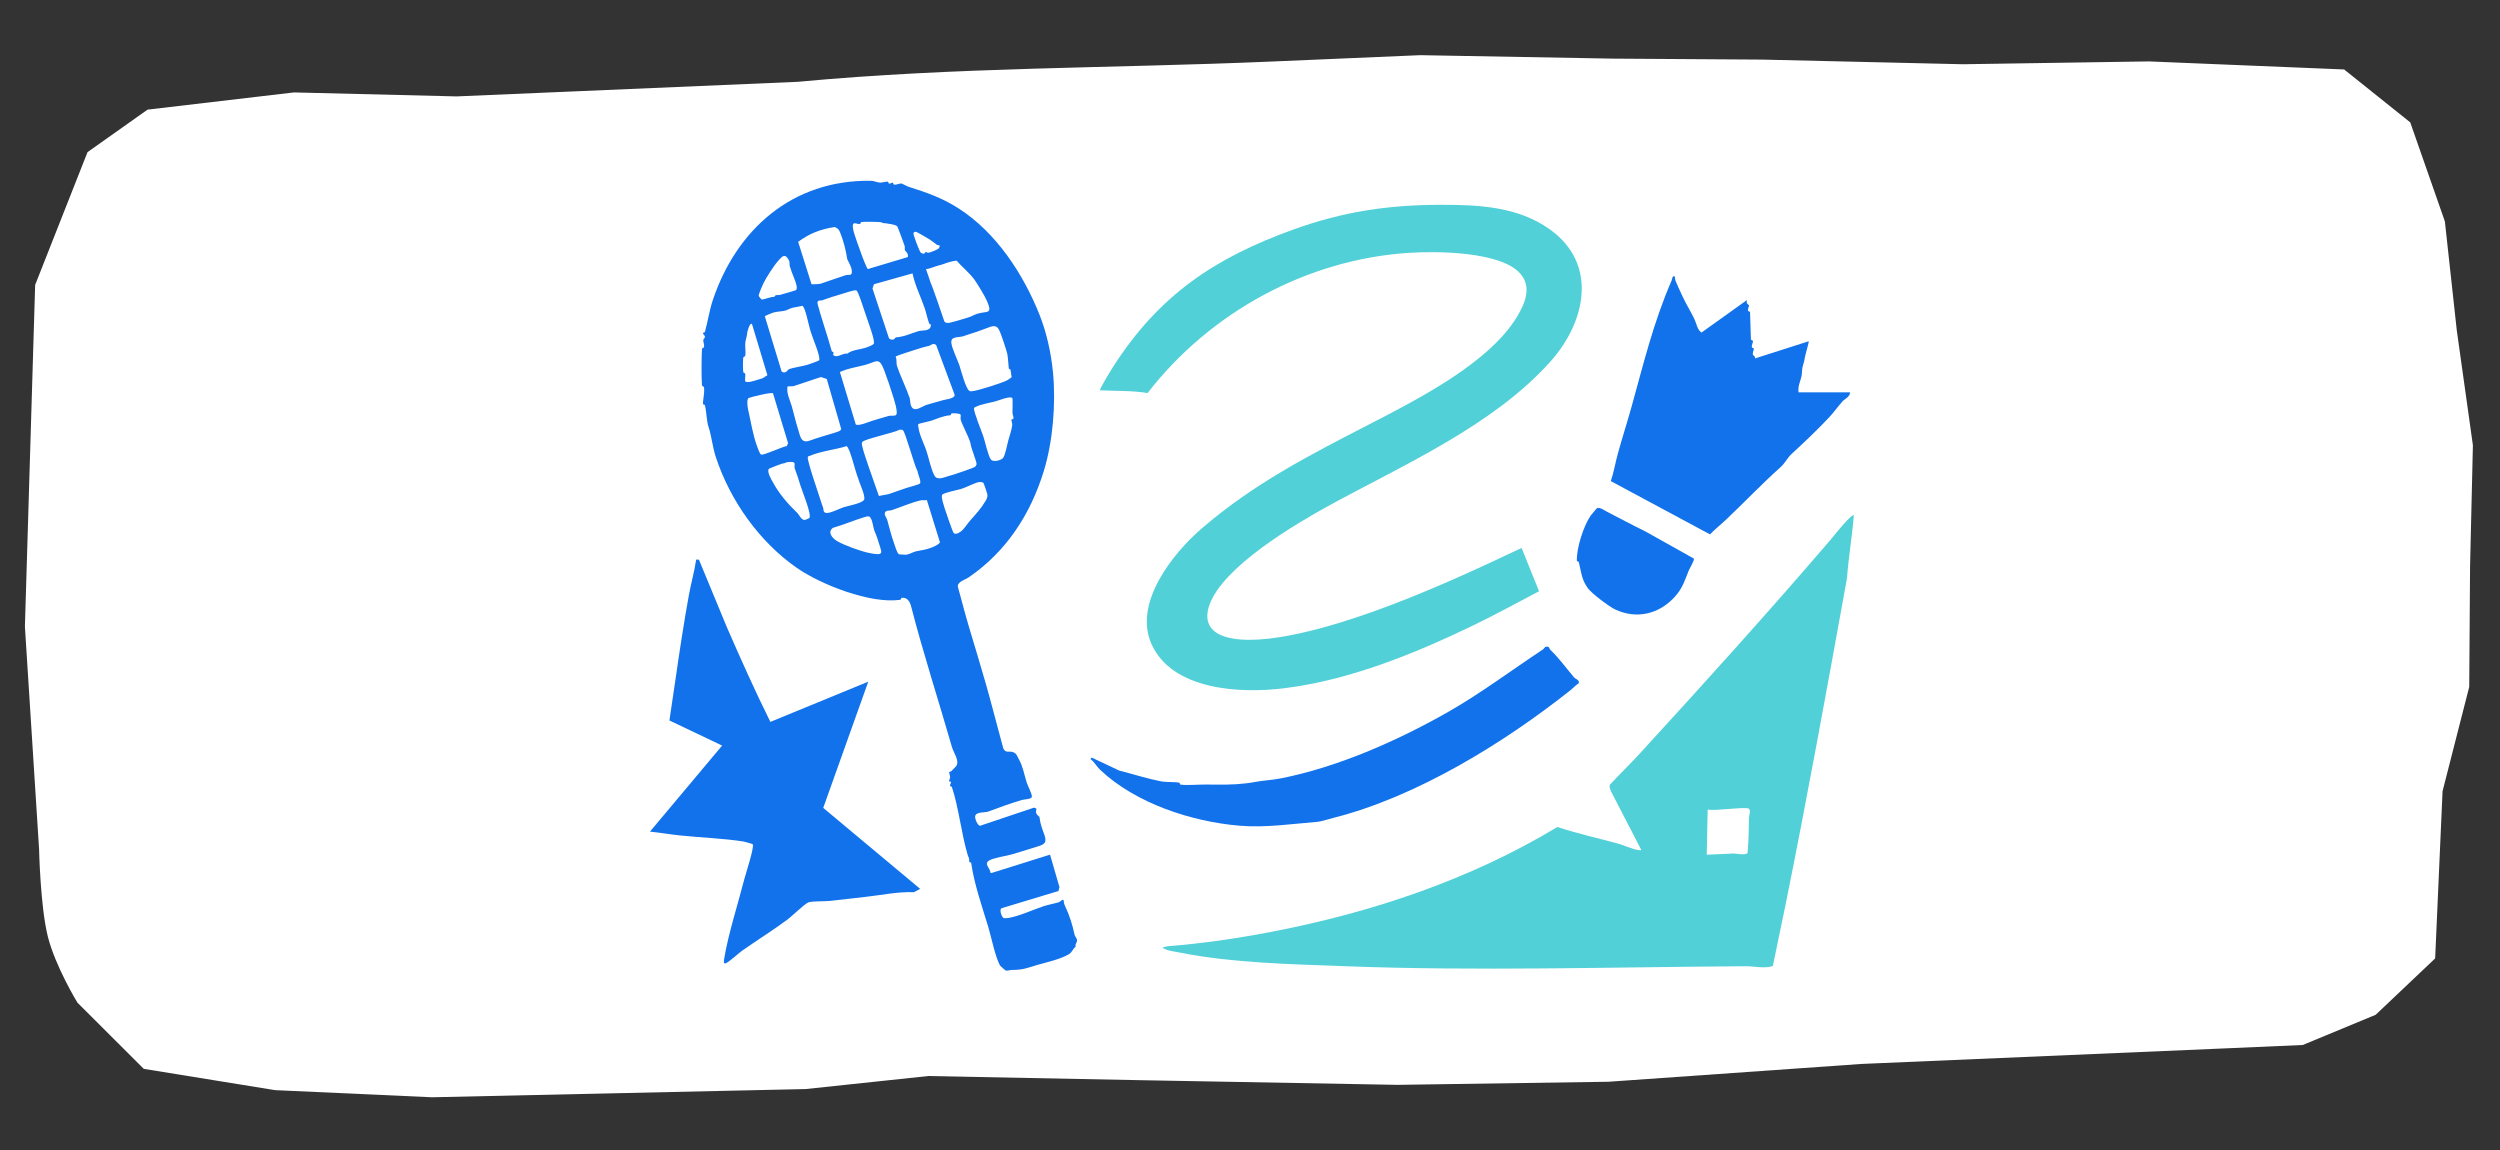 <svg width="650" height="299" viewBox="0 0 650 299" fill="none" xmlns="http://www.w3.org/2000/svg">
<rect x="0" y="0" width="650" height="299" fill="#333333" stroke="none"/>
<path d="M419.416 15.244L458.096 15.494L510.355 16.703L558.701 15.967L609.477 18.061L626.665 31.825L635.665 57.563L638.762 85.874L642.954 115.771L642.217 147.272L641.998 178.592L635.064 205.714L633.141 249.187L617.677 263.841L598.724 271.695L578.011 272.601L483.918 276.628L418.215 281.254L363.335 282.061L295.775 280.836L241.359 279.766L209.488 283.153L112.301 285.289L71.511 283.436L37.38 277.901L20.131 260.687C20.131 260.687 14.375 251.265 12.428 243.469C10.481 235.674 10.159 220.762 10.159 220.762L6.476 162.912L9.141 74.07L22.756 39.554L38.365 28.505L76.415 24.031L118.724 25.066L147.837 23.821L207.447 21.27C248.656 17.411 288.937 17.783 330.214 16.016L369.269 14.345L419.416 15.244Z" fill="white"/>
<g clip-path="url(#clip0_810_90)">
<path d="M482 133.98C481.56 139.44 480.61 144.87 480.22 150.32C475.08 178.69 469.91 207.22 464.18 235.53C463.12 240.74 462.02 245.96 460.94 251.17C458.63 251.9 456.22 251.2 453.86 251.22C419.37 251.43 384.25 252.52 349.88 251.22C335.9 250.69 320.43 250.41 306.69 247.66C305.26 247.37 303.3 247.23 302.24 246.36C302.72 246.19 303.35 246.03 303.87 245.99C312.91 245.28 322.05 243.93 330.85 242.22C356.76 237.21 382.19 228.72 404.92 215.02C410.18 216.76 415.6 217.95 420.93 219.4C421.84 219.65 426.13 221.5 426.73 220.97L419.02 206.06C418.76 205.41 418.28 204.68 418.6 203.98C421.15 201.25 423.86 198.63 426.38 195.88C443.12 177.62 459.65 159.32 475.72 140.6C477.07 139.03 478.46 137.2 479.85 135.72C480.1 135.45 481.72 133.68 481.98 133.97L482 133.98ZM454.71 210.26C453.77 209.66 445.72 210.95 444 210.47L443.75 222.22L449.86 221.96C450.87 221.68 453.85 222.6 454.37 221.73C454.65 218.69 454.67 215.65 454.74 212.61C454.75 212.11 455.27 210.63 454.7 210.27L454.71 210.26Z" fill="#51D0D8"/>
<path d="M402.89 59.59C415.57 68.59 412.34 83.67 403.13 93.98C388.26 110.63 364.94 120.84 345.58 131.43C336.58 136.36 317.94 147.38 314.45 157.3C313.01 161.38 314.43 164.27 318.55 165.55C328.2 168.55 347.38 162.46 356.95 159.05C370.16 154.33 382.97 148.46 395.62 142.47L400.15 153.73C394.39 156.72 388.7 159.89 382.85 162.7C367.53 170.05 350.89 176.84 333.85 178.95C322.51 180.36 304.8 179.5 299.39 167.46C294.63 156.88 304.8 143.97 312.5 137.35C326.07 125.68 340.38 118.39 356.15 110.25C368.33 103.96 386.99 94.53 394.36 82.46C396.52 78.92 398.35 74.61 395.25 71.11C390.17 65.37 373.58 65.27 366.39 65.73C339.72 67.44 314.6 81.22 298.37 102.19C294.25 101.52 290.16 101.69 286.02 101.48C285.76 101.24 289.07 95.89 289.46 95.29C301.34 76.78 315.75 67.07 336.32 59.66C349.13 55.04 360.98 53.25 374.66 53.25C384.54 53.25 394.59 53.7 402.91 59.6L402.89 59.59Z" fill="#51D0D8"/>
<path d="M230.94 47.3C231.01 47.34 231 47.73 231.15 47.75C231.48 47.78 231.85 47.47 232.11 47.47C232.26 47.47 232.23 47.94 232.42 47.99C233.01 48.13 233.77 47.68 234.39 47.7C234.49 47.7 235.83 48.42 235.95 48.46C241.06 50.13 244.83 51.34 249.36 54.27C259 60.5 266.03 71.16 270.28 81.84C272.14 86.52 273.29 91.81 273.78 96.86C274.56 105.02 273.73 114.88 271.39 122.47C267.9 133.79 261.63 143.43 251.82 150.14C250.97 150.72 249.13 151.18 249.02 152.36C249 152.53 249.67 154.82 249.79 155.28C250.34 157.3 251.09 160.24 251.79 162.53C253.11 166.88 254.9 172.87 256.38 178C257.55 182.08 259.29 188.83 260.84 194.53C261.42 195.85 262.2 195.27 263.13 195.49C264.34 195.76 264.42 196.55 264.93 197.45C265.98 199.32 266.28 201.35 266.93 203.41C267.22 204.32 268.29 206.31 268.29 207.1C268.29 207.82 266.34 207.81 265.71 207.99C263.04 208.77 259.58 210.01 256.91 211.02C256.14 211.31 253.86 211.02 253.55 212.15C253.38 212.78 254.22 214.75 254.84 214.69L268.84 209.99C269.94 210.27 269.23 210.48 269.37 211.22C269.51 211.96 270.24 212.3 270.25 212.37C270.5 214.31 270.87 215.2 271.49 216.91C272.31 219.18 271.59 219.54 269.57 220.15C267.55 220.76 265.37 221.45 263.26 222.09C261.62 222.59 258.62 222.93 257.2 223.72C255.66 224.57 257.58 225.84 257.51 226.96H257.86L273.01 222.21L275.46 230.65L275.21 231.66L260.53 236.1C259.61 236.32 260.51 238.53 260.92 238.67C261.33 238.81 261.9 238.71 262.33 238.64C265.01 238.2 268.62 236.51 271.31 235.62C272.56 235.21 274.11 234.94 275.27 234.59C275.77 234.44 275.99 233.86 276.51 233.96C276.55 234.45 276.67 235.04 276.88 235.48C278.09 238.02 278.86 240.52 279.37 242.97C279.47 243.47 279.97 243.92 280.02 244.35C280.12 245.11 279.41 245.44 279.69 246.15C278.86 246.72 278.84 247.56 277.83 248.14C275.53 249.47 272.14 250.17 269.61 250.91C267.08 251.65 266.02 252.2 263.14 252.18C262.59 252.18 261.97 252.44 261.49 252.35C261.4 252.33 260.14 251.21 260.09 251.13C258.87 249.28 257.71 243.54 256.99 241.15C255.45 236.03 253.28 229.87 252.51 224.36C252.48 224.18 252.01 224.23 252.01 224.07C251.94 222.52 251.91 223.34 251.6 222.3C249.96 216.79 249.28 210.03 247.5 204.65C247.43 204.44 247.02 204.45 247 204.3C246.97 203.96 247.29 203.59 247.28 203.35C247.28 203.2 246.76 203.22 246.75 203.07C246.74 202.84 247.03 202.43 247.03 202.07C247.03 201.69 246.72 200.83 246.79 200.74C246.86 200.65 247.24 200.63 247.39 200.46C247.69 200.13 248.47 199.39 248.62 199.18C249.55 197.85 247.93 195.69 247.53 194.31C243.97 181.93 240.05 169.9 236.9 157.69C236.58 156.44 235.92 155.25 234.43 155.44C234.25 155.46 234.39 155.91 233.91 155.97C226.29 157 213.54 152.07 207.19 147.66C197.46 140.9 189.82 130.17 186.09 118.76C185.25 116.19 184.96 113.19 184.26 111.14C183.67 109.44 183.75 107.25 183.28 105.37C183.23 105.17 182.79 105.21 182.78 105.06C182.73 103.98 183.23 102.2 183.05 100.81C182.99 100.33 182.56 100.56 182.51 100.09C182.35 98.61 182.39 92.41 182.51 90.82C182.54 90.36 182.99 90.48 183.03 90.28C183.2 89.57 182.77 88.81 182.86 88.37C182.91 88.13 183.28 87.89 183.29 87.58C183.29 87.21 182.79 86.99 182.78 86.58C182.78 86.43 183.22 86.5 183.28 86.28C184.06 83.52 184.43 80.69 185.37 77.91C191.54 59.64 205.99 46.73 226.4 47C227.23 47.01 228.1 47.46 228.89 47.48C229.51 47.5 230.59 47.08 230.94 47.29V47.3ZM229.19 57.81C228.86 57.66 224.71 57.63 224.11 57.71C223.63 57.77 223.78 58.21 223.59 58.24C222.75 58.39 221.39 57.14 221.8 59.54C222.03 60.89 223.68 65.27 224.25 66.86C224.41 67.31 225.43 69.89 225.65 69.95L236.03 66.84C236.27 65.84 235.32 65.22 235.27 65.06C235.18 64.73 235.32 64.28 235.2 63.93C234.96 63.23 233.46 59.07 233.28 58.85C232.85 58.36 231.05 58.19 230.32 58.06C229.55 57.92 230 58.2 229.2 57.83L229.19 57.81ZM217.91 59.57C217.71 59.36 217.22 59.05 216.92 59.04C213.3 59.62 210.46 60.69 207.52 62.88L210.99 73.88C211.13 73.98 213.1 73.85 213.39 73.76C215.26 73.15 217.62 72.26 219.74 71.59C220.83 71.25 221.77 72 221.41 69.98C221.26 69.17 220.29 67.48 220.27 67.33C219.96 65.17 219.29 62.55 218.43 60.44C218.3 60.12 218.16 59.83 217.92 59.58L217.91 59.57ZM241.4 62.08C240.84 61.75 238.46 60.3 238.08 60.26C237.83 60.24 237.55 60.43 237.5 60.61C237.4 61 239.09 65.52 239.44 65.72C240.57 66.38 240.53 65.5 240.61 65.5C240.83 65.5 241.09 65.79 241.56 65.68C242.08 65.56 243.91 64.89 244.13 64.48C244.66 63.5 243.91 63.87 243.59 63.64C242.88 63.14 242.15 62.51 241.4 62.07V62.08ZM205.33 69.17C205.21 68.78 205.47 68.32 205.05 67.55C204.11 65.85 203.45 66.59 202.51 67.61C201.21 69.01 199.19 72.2 198.43 73.79C198.16 74.36 197.29 76.38 197.24 76.88C197.23 77.01 197.94 77.82 198 77.86C198.3 78.05 200.64 77.01 201.31 77.21C201.66 76.44 202.2 76.85 202.81 76.67C203.42 76.49 206.72 75.58 206.94 75.43C207.75 74.87 206.13 71.62 205.86 70.74C205.69 70.18 205.42 69.47 205.33 69.17ZM248.7 67.77C247.67 67.87 246.67 68.16 245.7 68.51C244.87 68.81 244.84 68.82 243.92 69.06C242.92 69.31 241.83 69.86 240.76 69.99C241.19 71.12 241.53 72.29 241.94 73.43C242.06 73.77 242.24 74.11 242.44 74.68C243.48 77.63 244.55 80.57 245.52 83.55C245.67 83.85 246.12 83.96 246.42 83.97C247.05 84.01 250.78 82.83 251.72 82.55C252.57 82.3 253.23 81.85 254.02 81.6C256.62 80.76 258.16 81.91 256.62 78.27C256.08 76.99 254.11 73.76 253.28 72.61C252.05 70.93 250.08 69.37 248.73 67.78L248.7 67.77ZM241.6 84.14C241.1 82.82 240.83 81.3 240.37 79.98C239.34 77 237.89 74.19 237.26 71.08L227.23 73.9L226.84 74.98L231.15 88C232.36 88.86 232.79 87.74 232.89 87.73C235.45 87.49 236.56 86.75 238.91 86.07C239.69 85.84 241.73 86.18 241.99 84.83C242.12 84.15 241.62 84.23 241.58 84.14H241.6ZM222.7 75.52C222.26 75.26 219.54 76.24 218.84 76.44C217.34 76.86 215.46 77.46 213.73 78.09C213.35 78.23 212.71 77.9 212.53 78.65C212.46 78.94 213.93 83.66 214.17 84.42C214.92 86.77 215.62 89 216.26 91.31C216.31 91.49 216.67 91.43 216.72 91.64C216.78 91.9 216.25 92.4 217.21 92.59C218.17 92.78 219.25 91.74 220.31 91.96C221.49 90.95 223.53 90.93 225.24 90.35C225.72 90.18 227.06 89.72 227.2 89.31C227.49 88.43 225.87 84.14 225.47 82.92C225.3 82.41 225.05 81.68 224.82 81.02C224.52 80.14 223.15 75.79 222.69 75.52H222.7ZM210.6 85.63C210.31 84.71 209.33 79.7 208.6 79.51C207.79 79.73 206.95 79.82 206.14 80C205.55 80.13 204.49 80.67 204.32 80.72C203.41 80.98 201.97 80.98 200.94 81.3C200.64 81.39 198.92 82.13 198.85 82.22L203.23 96.62C204.25 97.32 204.88 96.12 205.05 96.03C205.95 95.6 208.96 95.21 210.35 94.71C210.73 94.58 212.88 93.81 212.96 93.69C213.46 92.92 211.39 88.16 211.05 87.03C210.9 86.52 210.71 85.97 210.6 85.62V85.63ZM195.5 84.23C194.94 83.81 194.35 86.05 194.29 86.42C194.14 87.41 194.27 87.08 194.02 87.92C193.44 89.86 194.04 91.35 193.75 92.56C193.7 92.76 193.3 92.63 193.24 93.09C193.15 93.78 193.15 95.93 193.24 96.62C193.3 97.08 193.71 96.95 193.75 97.15C193.88 97.73 193.61 98.6 193.75 99.07C193.95 99.78 196.54 98.89 197.08 98.71C197.47 98.58 197.75 98.51 198.25 98.35C198.51 98.27 199.15 97.72 199.53 97.57L195.51 84.22L195.5 84.23ZM262.33 95.91C262.23 95.73 262.07 92.65 261.89 91.98C261.54 90.65 260.29 86.74 259.69 85.65C259.16 84.69 258.39 84.67 257.44 84.99C256.25 85.39 254.38 86.18 252.61 86.7C251.89 86.91 250.68 87.36 250.32 87.46C249.04 87.79 247.1 87.41 247.36 89.23C247.58 90.8 248.89 93.38 249.42 94.92C249.84 96.14 251.12 101.34 252.17 101.69C252.6 101.83 253.8 101.53 254.3 101.4C256.05 100.94 260.29 99.64 261.81 98.91C261.98 98.83 263 98.13 263.02 98.06C263.03 97.96 262.79 96.33 262.74 96.15C262.68 95.95 262.36 95.97 262.33 95.91ZM245.07 104.07C245.72 103.87 248.31 103.65 248.21 102.65L243.4 89.71C242.56 89.05 242.12 89.78 241.55 89.91C240.24 90.2 239.28 90.51 238.05 90.91C237.34 91.14 232.99 92.49 232.86 92.73C233.25 93.5 232.98 94.47 233.21 95.13C234.08 97.73 235.62 100.85 236.49 103.43C236.75 104.2 236.54 105.43 237.27 106.11C238.19 106.96 239.91 105.57 240.9 105.26C242.28 104.83 244.01 104.41 245.08 104.08L245.07 104.07ZM232.94 107.92C233.69 107.38 232.27 103.31 231.98 102.37C231.41 100.52 230.62 98.23 229.94 96.41C228.52 92.62 227.99 94.07 224.82 94.91C223.32 95.31 221.62 95.6 220.2 96.04C219.59 96.23 218.97 96.49 218.37 96.71L222.5 110.36C223.29 110.86 226.01 109.61 227 109.34C228.41 108.95 229.63 108.51 231.15 108.12C231.55 108.02 232.56 108.2 232.95 107.92H232.94ZM214.95 98.53L213.44 98.03L206.29 100.41L204.75 100.47C204.43 102.26 205.4 104.01 205.89 105.71C206.47 107.71 206.82 109.5 207.5 111.6C208.1 113.47 208.22 115.45 210.66 114.51C211.9 114.04 212.82 113.8 214.06 113.4C215.3 113 217.01 112.57 218.06 112.15C218.37 112.03 218.61 111.87 218.71 111.53L214.95 98.51V98.53ZM200.98 102.25C200.59 101.92 195.45 103.17 194.68 103.47C194.05 103.72 194.38 105.97 194.52 106.54C195.15 109.23 195.73 113.01 196.77 115.83C196.96 116.35 197.53 118.09 197.92 118.2C198.65 118.4 203.42 116.12 204.57 115.98L204.9 115.23L200.98 102.25ZM263.21 103.52C262.78 102.84 259.54 104.16 258.75 104.37C257.42 104.72 255.03 105.12 253.85 105.72C253.62 105.83 253.35 105.84 253.26 106.14C253.04 106.85 255.27 112.3 255.66 113.44C256.12 114.78 256.91 118.54 257.63 119.47C258.23 120.24 260.19 119.71 260.75 119.12C261.34 118.5 261.87 115.58 262.14 114.57C262.38 113.68 263.1 111.52 263.18 110.53C263.22 109.94 262.93 109.47 262.97 109.14C262.99 108.97 263.46 109.01 263.5 108.82C263.58 108.4 263.26 107.83 263.24 107.35C263.22 106.68 263.36 103.77 263.2 103.52H263.21ZM249.72 107.76C249.57 107.5 247.8 107.38 247.42 107.48C247.23 107.53 247.27 107.95 247.1 107.97C245.12 108.13 243.95 108.77 242.06 109.41C241.5 109.6 238.89 110.12 238.77 110.25C238.6 110.44 238.93 111.91 239.03 112.29C239.34 113.58 240.36 115.69 240.88 117.24C241.52 119.15 242.01 121.89 242.96 123.66C243.69 125.03 245.58 124.05 246.82 123.71C247.14 123.62 247.6 123.5 248.02 123.37C248.79 123.14 253.28 121.6 253.52 121.36C253.66 121.22 253.86 120.92 253.91 120.73C254.05 120.21 252.34 116.24 252.34 115.27C251.86 113.5 250.06 110.3 249.77 109.05C249.68 108.66 249.89 108.03 249.73 107.75L249.72 107.76ZM239.21 125.69C239.56 125.12 238.62 123.26 238.57 122.53C237.79 121.28 235.37 112.22 234.75 111.85C234.48 111.69 234.19 111.69 233.89 111.73C232.53 112.5 224.81 114.14 224.22 114.89C224.04 115.12 224.05 115.44 224.11 115.72C224.41 117.28 225.42 119.98 225.95 121.64C226.13 122.19 226.38 122.83 226.6 123.49C227.21 125.32 227.9 127.13 228.51 128.95L231.06 128.47C232.3 128.01 234.2 127.39 235.73 126.85C236.3 126.65 239 125.99 239.19 125.69H239.21ZM222.85 123.64C222.39 122.48 220.94 116.29 220.09 116C217.21 116.92 213.35 117.31 210.63 118.49C210.4 118.59 210.11 118.56 210.02 118.89C209.79 119.59 212.92 128.72 213.4 130.21C213.66 131.02 213.7 131.21 213.99 131.92C214.18 132.39 213.95 133.06 214.58 133.31C215.54 133.7 218.19 132.25 219.31 131.89C220.37 131.55 224.09 130.88 224.64 129.97C225.13 129.17 223.66 126.04 223.33 125.03C223.12 124.38 223.07 124.17 222.86 123.64H222.85ZM206.45 120.27C206.17 120.02 204.86 120.06 204.44 120.24C203.62 120.6 203.8 120.4 203.24 120.58C202.82 120.72 200.13 121.73 199.99 121.84C199.2 122.5 200.6 124.75 201.02 125.51C202.63 128.45 204.87 131.04 207.26 133.32C207.84 133.87 208.35 135.32 209.31 135.18C209.43 135.16 210.42 134.73 210.45 134.67C211.06 133.68 208.55 127.69 208.11 126.22C207.52 124.27 207.25 123.42 206.58 121.65C206.51 121.45 206.75 120.52 206.45 120.25V120.27ZM255.69 125.54C255.52 125.37 254.78 125.28 254.49 125.34C253.33 125.6 251.27 126.68 249.99 127.1C249.1 127.39 245.42 128.06 244.97 128.65C244.59 129.15 245.52 131.84 245.76 132.59C246 133.34 247.72 138.43 247.98 138.62C248.66 139.11 249.67 138.34 250.17 137.89C250.79 137.32 251.64 136 252.35 135.21C253.71 133.7 255.14 132.13 256.2 130.31C256.53 129.75 256.78 129.32 256.73 128.63C256.71 128.35 255.79 125.65 255.68 125.54H255.69ZM240.98 129.99C240.52 130.16 239.78 129.99 239.42 130.08C237 130.64 234.2 131.86 231.8 132.66C231.23 132.85 230.49 132.57 230.11 133.24C229.79 133.88 230.51 134.56 230.68 135.18C231.23 137.15 231.73 139.26 232.43 141.18C232.67 141.86 233.24 143.88 233.75 144.12C233.83 144.16 235.52 144.24 235.61 144.23C236.3 144.16 237.37 143.56 238 143.39C239.11 143.1 240.49 143.01 241.88 142.49C242.56 142.24 244.12 141.62 244.38 140.98L240.98 130V129.99ZM225.94 134.29C225.55 134.16 224.86 134.42 224.44 134.55C221.81 135.37 219.26 136.47 216.6 137.22C215.03 138.29 216.34 139.92 217.66 140.69C219.61 141.82 223.74 143.3 225.86 143.75C230.27 144.68 229.19 143.68 228.36 140.74C227.97 139.36 227.62 138.78 227.27 137.78C227.03 137.11 226.78 134.56 225.94 134.28V134.29Z" fill="#1272EB"/>
<path d="M181.72 145.51L189 163.11C192.6 171.35 196.29 179.63 200.3 187.69L225.75 177.23L214.04 210.05L239.25 231.11L237.61 231.97C233.24 231.81 229.16 232.75 224.85 233.21C221.86 233.53 218.71 233.93 215.87 234.23C214.45 234.38 211.29 234.27 210.24 234.6C209.28 234.91 205.87 238.25 204.73 239.09C200.93 241.91 196.76 244.5 192.88 247.23C191.96 247.88 189.47 250.23 188.62 250.48C187.97 250.67 188.27 249.43 188.31 249.17C189.3 243.01 191.91 234.9 193.51 228.62C193.86 227.24 196.18 220.25 195.71 219.51C195.64 219.41 193.6 218.84 193.34 218.8C188.24 217.98 182.14 217.78 176.87 217.22C174.24 216.94 171.62 216.5 168.99 216.22L187.75 193.85L174.05 187.32C174.61 183.57 175.17 179.82 175.71 176.07C176.73 169.01 177.83 161.74 179.11 154.72C179.67 151.64 180.55 148.59 181.01 145.49L181.72 145.51Z" fill="#1272EB"/>
<path d="M435.5 71.98C435.5 71.98 435.5 72.67 435.62 72.98C436.18 74.34 436.93 75.94 437.57 77.29C438.52 79.31 439.7 81.16 440.58 83.04C441.15 84.26 441.24 85.63 442.38 86.47L454.25 77.98C453.82 78.99 454.75 79.29 454.76 79.37C454.78 79.72 454.36 80.24 454.5 80.81C454.55 81 455.01 80.97 455.01 81.12C455.11 83.37 455.14 85.82 455.23 88.11C455.25 88.59 455.75 88.45 455.77 88.63C455.82 89.08 455.36 89.71 455.5 90.31C455.55 90.5 456 90.47 456.01 90.62C456.03 90.95 455.68 91.51 455.73 92.11C455.76 92.51 456.46 92.57 456.28 93.2L470.26 88.73C470.4 88.87 469.41 92.08 469.32 92.67C469.11 93.95 469.09 93.93 468.74 95.1C468.46 96.01 468.58 96.93 468.41 97.75C468.12 99.09 467.39 100.45 467.62 102H481.01C481.02 103.18 479.67 103.68 479.09 104.32C477.95 105.58 476.73 107.28 475.68 108.4C472.42 111.87 469.23 114.87 465.74 118.1C464.71 119.06 464.05 120.47 463.03 121.38C458.2 125.7 453.61 130.51 448.89 135C447.49 136.33 445.94 137.54 444.6 138.94L418.81 125.09C419.61 122.77 419.97 120.36 420.63 117.99C421.8 113.72 422.99 110.13 424.19 105.8C427.36 94.44 429.85 83.94 434.61 72.96C434.75 72.64 434.84 71.34 435.5 71.99V71.98Z" fill="#1272EB"/>
<path d="M402.7 168.28C402.82 168.35 402.91 168.8 403.11 168.99C405.3 171.03 407.33 173.86 409.24 176.1C409.63 176.56 410.84 176.83 410.44 177.68C409.71 178.1 409.03 178.89 408.4 179.39C391.08 193.15 368.35 207.16 346.75 212.63C345.83 212.86 343.43 213.6 342.68 213.66C336.08 214.18 329.12 215.28 322.12 214.67C309.8 213.6 295.27 208.91 285.99 200.11C285.22 199.38 284.47 198.02 283.5 197.35L283.87 196.98L291 200.35C294.74 201.31 298.39 202.48 301.95 203.17C303.09 203.39 305.87 203.3 306.58 203.48C306.77 203.53 306.74 203.96 306.91 203.99C308.51 204.26 311.97 203.93 313.87 203.98C314.91 204.01 315.24 203.98 316.36 204C319.92 204.04 323.2 203.91 326.44 203.29C328.53 202.9 330.65 202.84 333 202.38C347.66 199.49 363.03 192.76 376.35 185.2C384.88 180.35 392.92 174.31 401.21 168.82C401.53 168.61 401.75 167.74 402.7 168.29V168.28Z" fill="#1272EB"/>
<path d="M417.89 133.09C421.1 134.71 424.42 136.54 427.72 138.13L440.39 145.22C440.64 145.61 439.36 147.66 439.12 148.23C438.03 150.91 437.52 152.86 435.5 155.11C431.43 159.64 425.6 161.1 419.94 158.46C418.41 157.74 413.83 154.32 412.82 152.91C411.18 150.63 411.13 148.74 410.49 146.15C410.44 145.95 409.99 145.99 409.99 145.84C409.84 142.6 411.73 136.71 413.57 134.06C413.71 133.86 415.01 132.29 415.11 132.21C415.81 131.67 417.16 132.72 417.89 133.09Z" fill="#1272EB"/>
</g>
<defs>
<clipPath id="clip0_810_90">
<rect width="313" height="205.39" fill="white" transform="translate(169 47)"/>
</clipPath>
</defs>
</svg>
